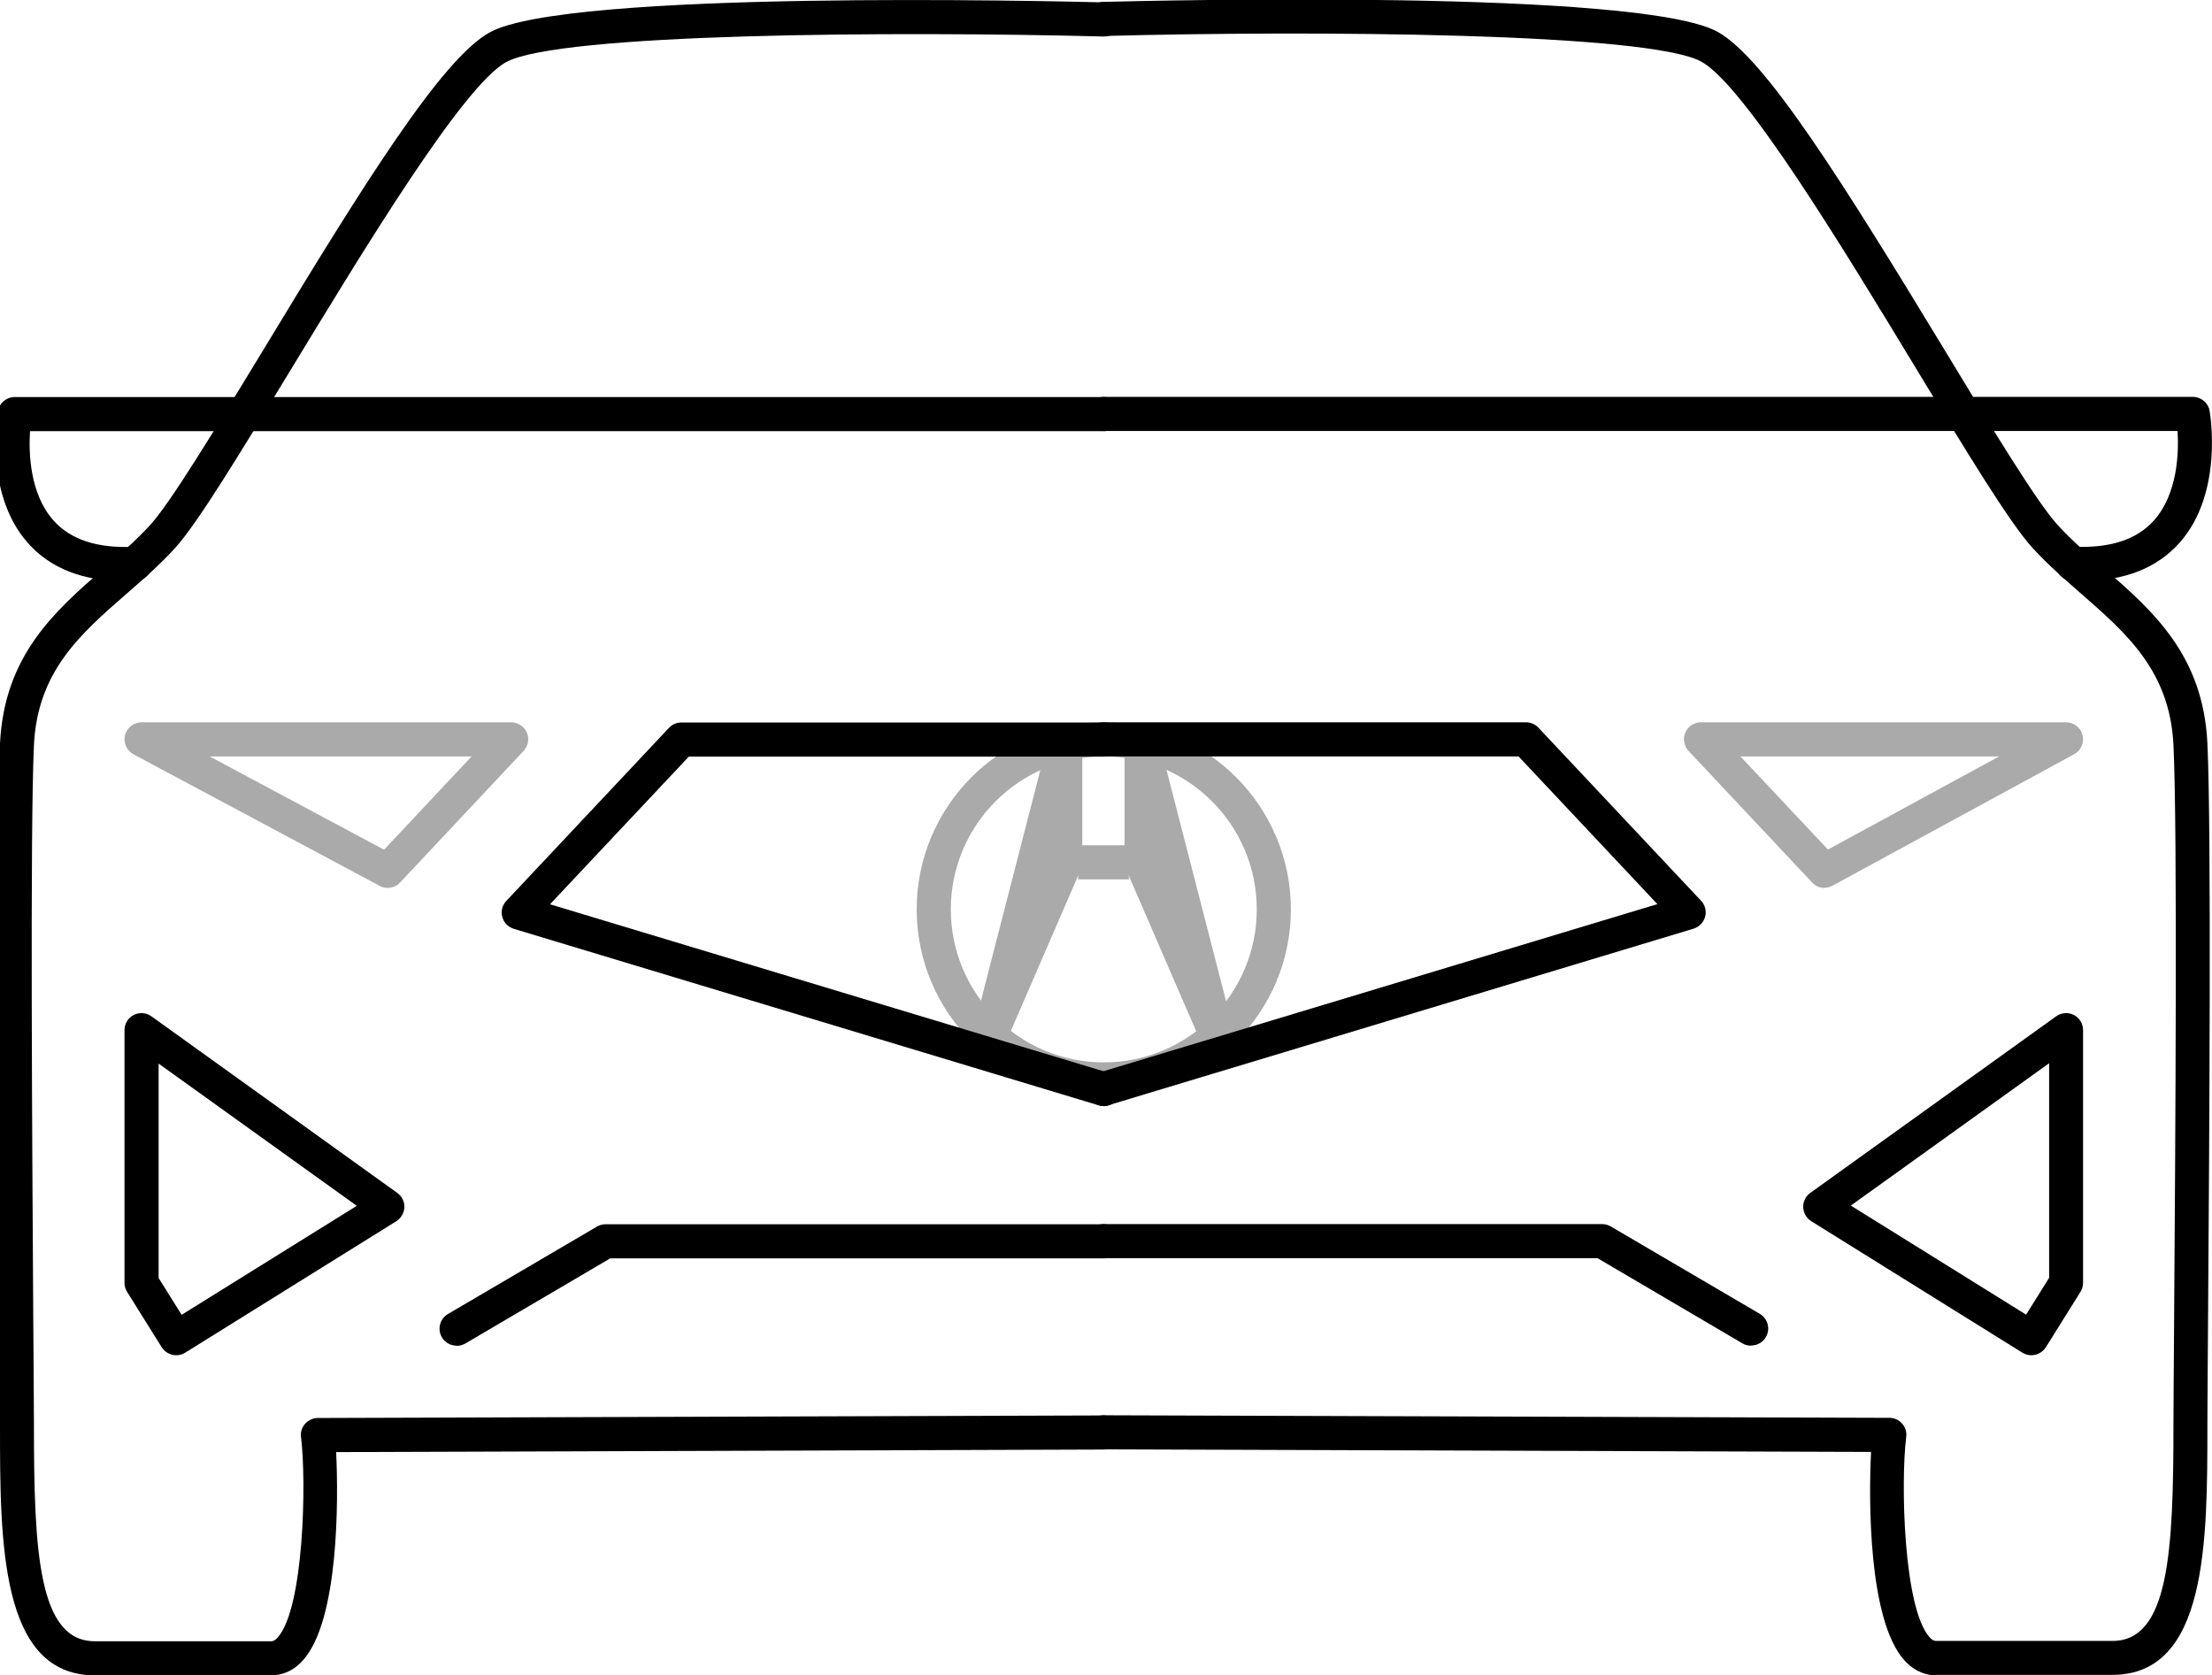 <?xml version="1.0" encoding="UTF-8"?><svg id="a" xmlns="http://www.w3.org/2000/svg" viewBox="0 0 129.7 98.23"><defs><style>.b{fill:#aaa;}</style></defs><g><path d="M15.92,98.23h0c-1.56,0-3.46,0-5.81,0H5.57C0,98.23,0,90.42,0,83.53c0-1-.02-3.28-.04-6.29-.07-10.02-.2-28.68,.04-33.64,.25-5.18,3.22-7.77,6.09-10.27,.92-.8,1.88-1.64,2.7-2.53,1.21-1.32,3.8-5.6,6.55-10.12C21.42,10.63,25.94,3.41,28.73,1.89,33.3-.6,61.54,.06,64.75,.14c.55,.01,.99,.47,.97,1.03s-.45,.99-1.03,.97c-12.37-.32-31.91-.19-35.01,1.5-2.53,1.38-8.37,11.03-12.65,18.07-2.92,4.81-5.44,8.97-6.78,10.44-.9,.98-1.89,1.85-2.86,2.69-2.67,2.33-5.2,4.53-5.4,8.86-.23,4.91-.1,23.53-.04,33.53,.02,3.01,.04,5.3,.04,6.3,0,7.44,.26,12.7,3.57,12.7h4.53c2.35,0,4.26,0,5.82,0,.05,0,.18,0,.38-.23,1.52-1.71,1.69-9.08,1.36-11.74-.04-.28,.05-.57,.24-.78,.19-.21,.46-.34,.75-.34l46.07-.15h0c.55,0,1,.45,1,1,0,.55-.44,1-1,1l-45,.15c.14,2.87,.15,9.84-1.93,12.19-.66,.75-1.39,.9-1.88,.9Z"/><path class="b" d="M22.73,52.06c-.16,0-.32-.04-.47-.12l-14.43-7.71c-.4-.22-.61-.68-.5-1.12,.11-.44,.51-.76,.97-.76H29.97c.4,0,.76,.24,.92,.6,.16,.37,.08,.79-.19,1.08l-7.24,7.71c-.19,.21-.46,.32-.73,.32Zm-10.44-7.71l10.23,5.47,5.13-5.47H12.29Z"/><path d="M10.33,79.46c-.33,0-.66-.17-.85-.47l-2.03-3.25c-.1-.16-.15-.34-.15-.53v-14.81c0-.38,.21-.72,.54-.89,.33-.17,.73-.14,1.04,.08l14.41,10.35c.27,.19,.43,.51,.42,.84-.01,.33-.19,.64-.47,.82l-12.38,7.71c-.16,.1-.35,.15-.53,.15Zm-1.03-4.53l1.35,2.16,10.27-6.39-11.62-8.34v12.58Z"/><path d="M26.77,78.9c-.34,0-.68-.18-.86-.49-.28-.48-.12-1.09,.36-1.37l8.73-5.12c.15-.09,.33-.14,.51-.14h29.22c.55,0,1,.45,1,1s-.45,1-1,1h-28.95l-8.49,4.99c-.16,.09-.33,.14-.51,.14Z"/><path d="M7.31,34.07c-2.46,0-4.37-.75-5.69-2.25C-.94,28.91-.16,24.3-.12,24.1c.09-.48,.5-.82,.98-.82h63.86c.55,0,1,.45,1,1s-.45,1-1,1H1.76c-.08,1.26-.02,3.66,1.37,5.23,1.01,1.14,2.59,1.65,4.74,1.55,.53-.03,1.02,.39,1.05,.95,.03,.55-.4,1.02-.95,1.05-.22,.01-.45,.02-.66,.02Z"/><path d="M113.52,98.23c-.49,0-1.22-.16-1.88-.91-2.08-2.35-2.08-9.32-1.93-12.19l-45-.15c-.55,0-1-.45-1-1,0-.55,.45-1,1-1h0l46.07,.15c.29,0,.56,.12,.75,.34,.19,.21,.28,.5,.24,.78-.33,2.65-.16,10.02,1.36,11.73,.2,.23,.34,.23,.38,.23,1.56,0,3.46,0,5.82,0h4.54c3.31,0,3.57-5.26,3.57-12.7,0-1,.02-3.29,.04-6.3,.07-10,.2-28.62-.04-33.53-.21-4.32-2.73-6.53-5.4-8.86-.96-.84-1.96-1.71-2.86-2.69-1.34-1.47-3.86-5.62-6.78-10.44-4.27-7.05-10.12-16.7-12.65-18.08-3.1-1.69-22.64-1.83-35.01-1.5-.57,.02-1.01-.42-1.03-.97-.01-.55,.42-1.01,.97-1.03,3.21-.08,31.45-.75,36.02,1.75,2.78,1.52,7.31,8.75,13.4,18.79,2.74,4.53,5.34,8.8,6.54,10.12,.82,.9,1.78,1.73,2.7,2.53,2.87,2.5,5.84,5.09,6.09,10.27,.24,4.96,.11,23.62,.04,33.64-.02,3-.04,5.29-.04,6.29,0,6.89,0,14.7-5.57,14.7h-4.54c-2.35,0-4.26,0-5.81,0h0Z"/><path class="b" d="M106.98,52.06c-.27,0-.54-.11-.73-.32l-7.24-7.71c-.27-.29-.35-.72-.19-1.08,.16-.37,.52-.6,.92-.6h21.4c.46,0,.86,.31,.97,.75,.11,.44-.09,.91-.49,1.12l-14.17,7.71c-.15,.08-.31,.12-.48,.12Zm-4.93-7.71l5.13,5.46,10.04-5.46h-15.17Z"/><path d="M119.11,79.46c-.18,0-.36-.05-.53-.15l-12.38-7.71c-.28-.18-.46-.48-.47-.82-.01-.33,.15-.65,.42-.84l14.41-10.35c.31-.22,.71-.25,1.04-.08,.33,.17,.54,.51,.54,.89v14.81c0,.19-.05,.37-.15,.53l-2.03,3.25c-.19,.3-.52,.47-.85,.47Zm-10.58-8.77l10.27,6.39,1.35-2.16v-12.58l-11.62,8.34Z"/><path d="M102.67,78.9c-.17,0-.35-.04-.51-.14l-8.49-4.99h-28.95c-.55,0-1-.45-1-1s.45-1,1-1h29.22c.18,0,.35,.05,.51,.14l8.73,5.12c.48,.28,.64,.89,.36,1.37-.19,.32-.52,.49-.86,.49Z"/><path d="M122.13,34.07c-.22,0-.44,0-.66-.02-.55-.03-.98-.5-.95-1.05,.03-.55,.5-.98,1.05-.95,2.14,.11,3.73-.41,4.74-1.55,1.38-1.56,1.45-3.97,1.37-5.23h-62.96c-.55,0-1-.45-1-1s.45-1,1-1h63.86c.48,0,.9,.35,.98,.82,.03,.19,.82,4.81-1.75,7.72-1.32,1.49-3.23,2.25-5.69,2.25Z"/></g><path class="b" d="M64.72,64.29c-6.05,0-10.97-4.92-10.97-10.97s4.92-10.97,10.97-10.97,10.97,4.92,10.97,10.97-4.92,10.97-10.97,10.97Zm0-19.94c-4.95,0-8.97,4.02-8.97,8.97s4.02,8.97,8.97,8.97,8.97-4.02,8.97-8.97-4.02-8.97-8.97-8.97Z"/><path class="b" d="M57.95,61.97c-.11,0-.22-.02-.32-.05-.49-.17-.77-.69-.64-1.2l4.51-17.51c.13-.49,.59-.81,1.09-.74,.5,.06,.87,.49,.87,.99v7.1c0,.14-.03,.27-.08,.4l-4.51,10.41c-.16,.37-.53,.6-.92,.6Z"/><path class="b" d="M71.45,61.97c-.39,0-.75-.23-.92-.6l-4.51-10.41c-.05-.13-.08-.26-.08-.4v-7.1c0-.5,.37-.93,.87-.99,.49-.07,.97,.25,1.09,.74l4.51,17.51c.13,.51-.15,1.03-.64,1.2-.11,.04-.22,.05-.32,.05Z"/><rect class="b" x="63.22" y="49.56" width="2.97" height="2"/><path d="M64.72,64.85c-.1,0-.19-.01-.29-.04l-34.3-10.35c-.33-.1-.59-.36-.68-.7-.09-.33,0-.69,.24-.94l9.54-10.15c.19-.2,.45-.31,.73-.31h24.76c.55,0,1,.45,1,1s-.45,1-1,1h-24.33l-8.14,8.66,32.75,9.88c.53,.16,.83,.72,.67,1.25-.13,.43-.53,.71-.96,.71Z"/><path d="M64.72,64.85c-.43,0-.83-.28-.96-.71-.16-.53,.14-1.09,.67-1.25l32.75-9.88-8.14-8.66h-24.33c-.55,0-1-.45-1-1s.45-1,1-1h24.76c.28,0,.54,.11,.73,.31l9.54,10.15c.24,.25,.33,.61,.24,.94-.09,.33-.35,.6-.68,.7l-34.3,10.35c-.1,.03-.19,.04-.29,.04Z"/></svg>